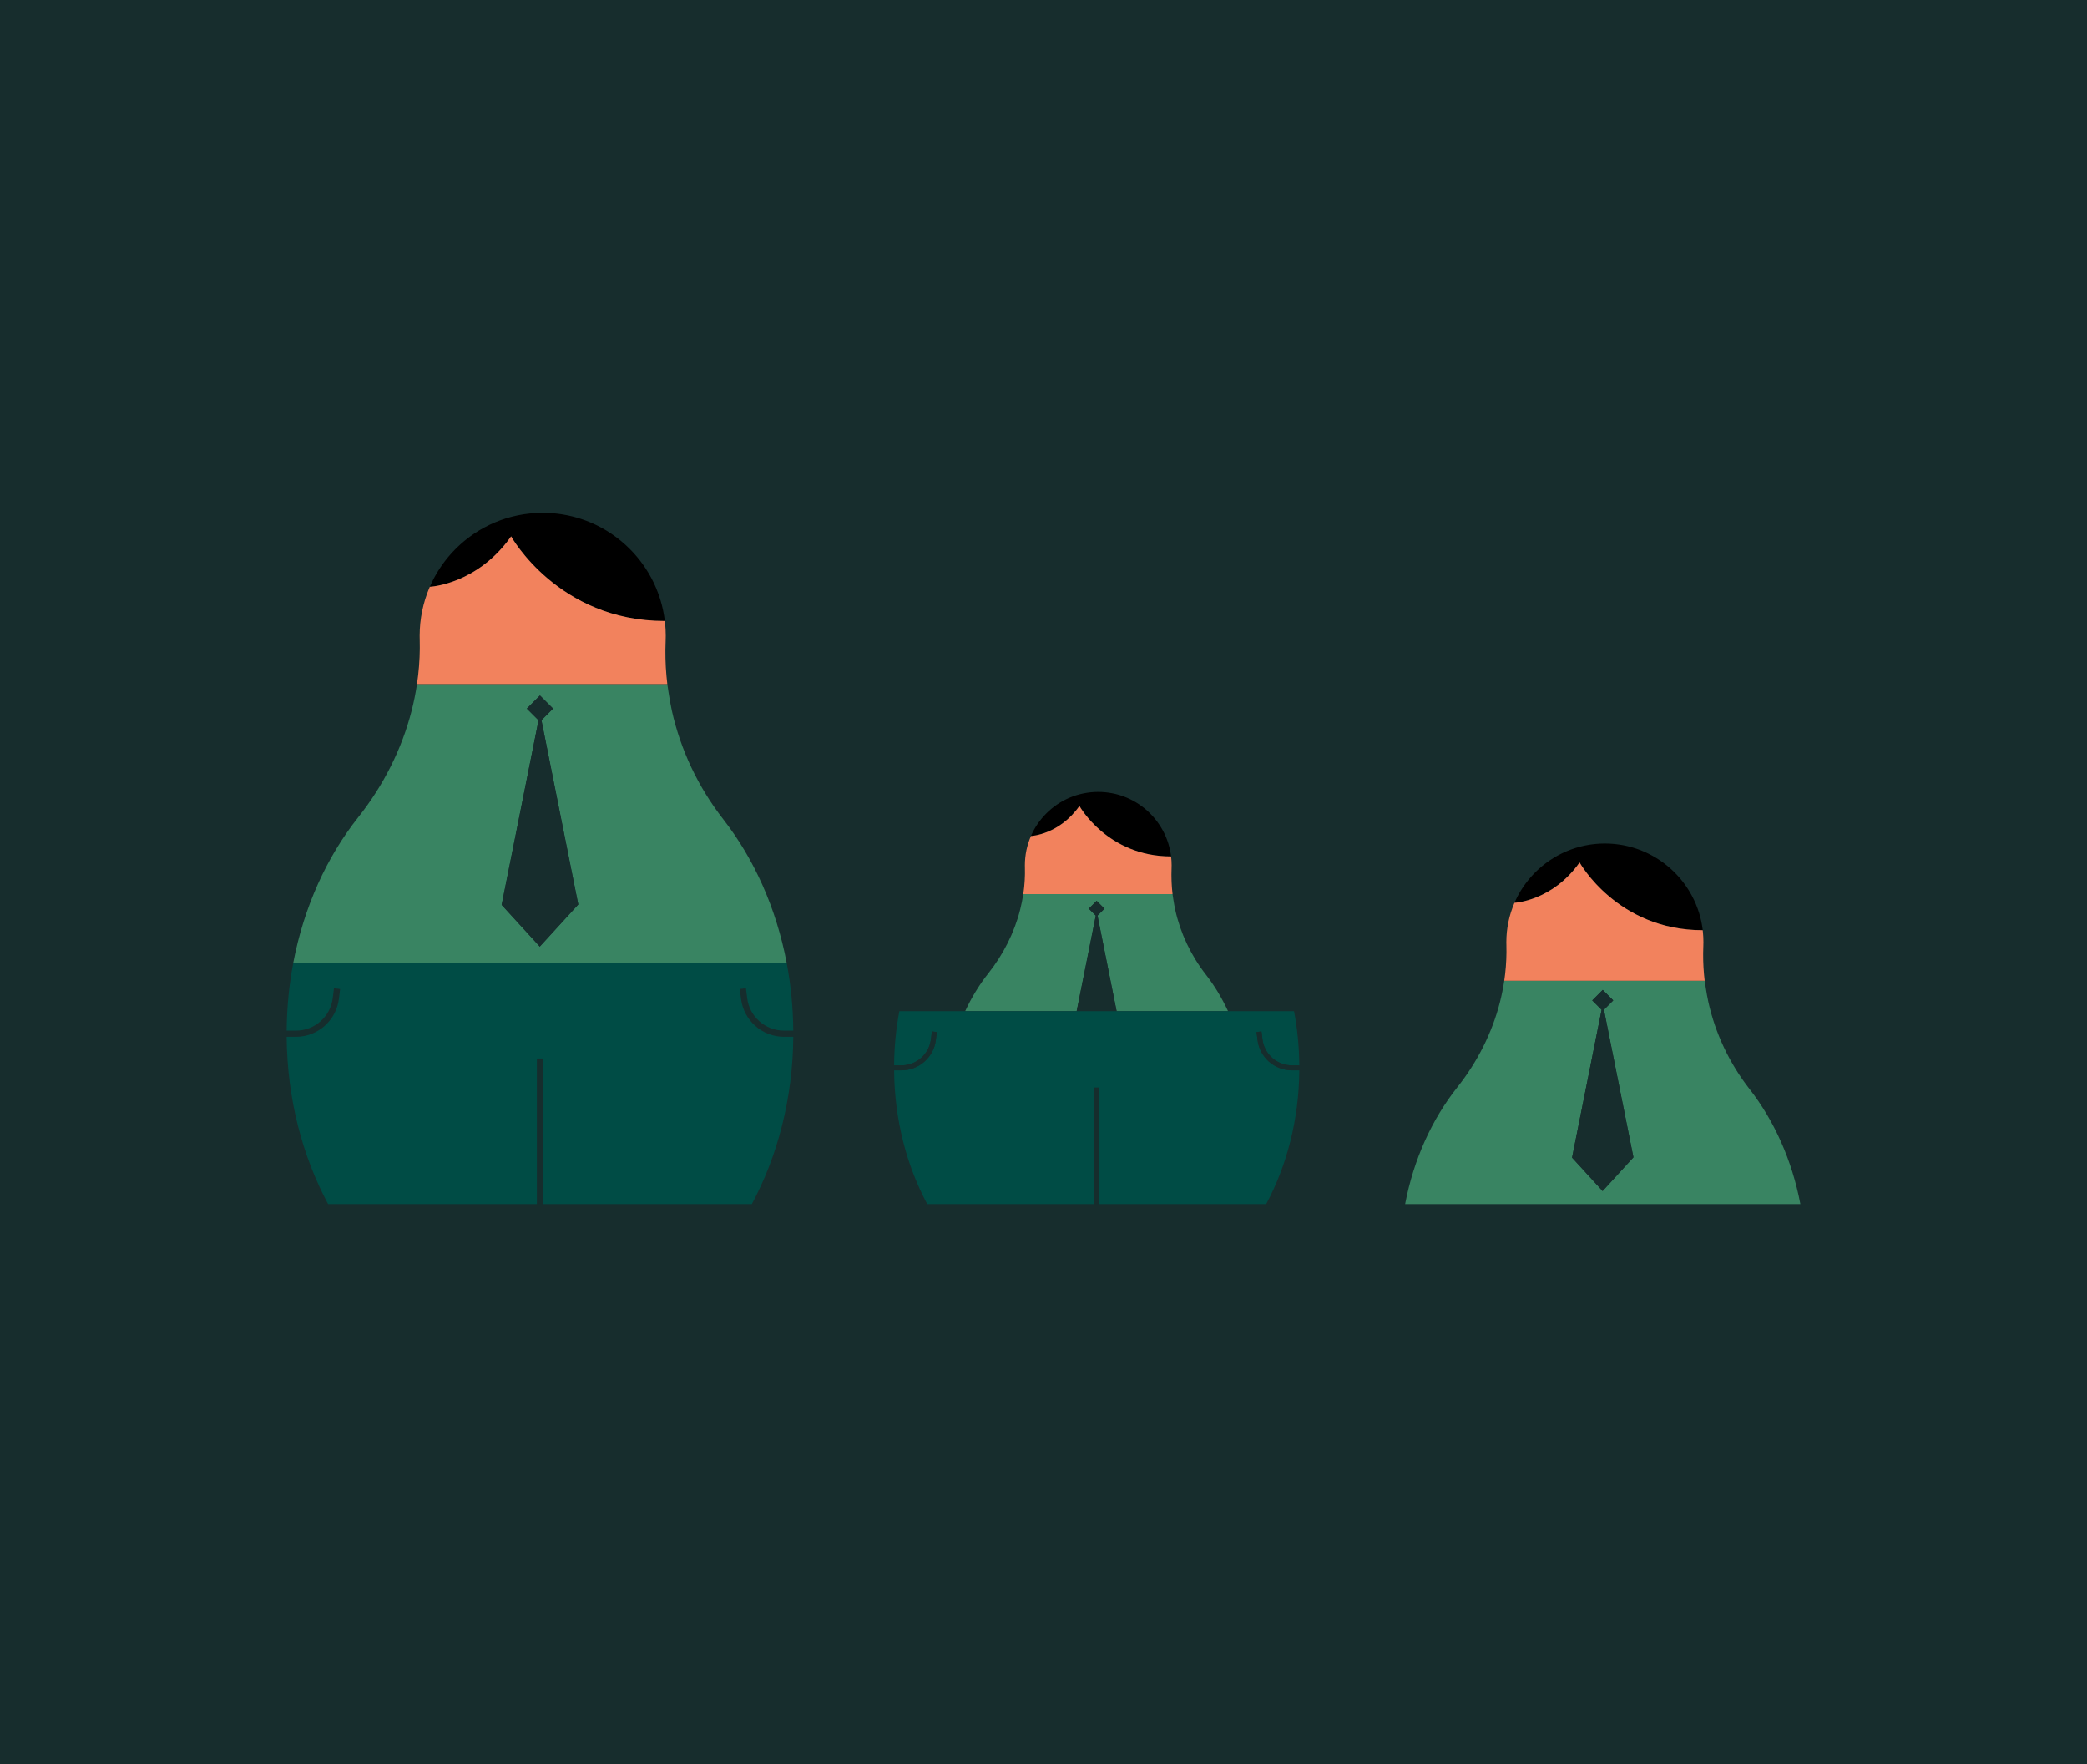 <?xml version="1.0" encoding="UTF-8"?>
<svg id="Illustration" xmlns="http://www.w3.org/2000/svg" viewBox="0 0 1680 1420">
  <defs>
    <style>
      .cls-1 {
        fill: #004c45;
      }

      .cls-2 {
        fill: #f2825d;
      }

      .cls-3 {
        fill: #172d2d;
      }

      .cls-4 {
        fill: #162d2d;
      }

      .cls-5 {
        fill: #398462;
      }
    </style>
  </defs>
  <rect class="cls-3" width="1680" height="1420"/>
  <g>
    <path class="cls-5" d="m633.27,775.09c-8.4-44.24-26.39-83.97-51.13-115.71-20.21-25.94-34.28-55.78-41.32-87.35-1.98-8.9-3.88-23.26-3.65-21.37h-201.5c-1.07,7.2-2.51,14.33-4.3,21.36-7.92,31.05-22.74,60.29-42.96,85.79-25.36,32-43.81,72.29-52.36,117.28h0s0,0,0,0h397.21Zm-209.16-204.7l10.55-10.55,10.55,10.55-9.36,9.36,29.65,148.31-30.84,33.74v.31l-30.84-33.74,29.7-148.57-9.42-9.42Z"/>
    <path class="cls-4" d="m238.24,834.59h-7.51v-4.99h7.51c15.04,0,27.78-11.26,29.62-26.19l.98-7.91,4.95.61-.98,7.91c-2.15,17.42-17.02,30.56-34.57,30.56Zm392.86-4.99c-15.04,0-27.78-11.26-29.62-26.19l-.98-7.91-4.95.61.98,7.91c2.15,17.42,17.02,30.56,34.57,30.56h7.51v-4.99h-7.51Zm-198.93,22.44v117.2h0s4.99,0,4.99,0h0v-117.2h-4.99Z"/>
    <path class="cls-5" d="m1408.3,876.56c-16.19-20.78-27.46-44.67-33.1-69.96-1.59-7.13-2.92-17.12-2.92-17.12h-161.39c-.86,5.77-2.01,11.48-3.44,17.11-6.34,24.87-18.21,48.29-34.41,68.71-20.32,25.63-35.09,57.9-41.93,93.93h318.15c-6.73-35.44-21.14-67.26-40.95-92.68Zm-118.12,82.04v.25l-24.7-27.02,23.79-118.99-7.54-7.54,8.45-8.45,8.45,8.45-7.5,7.5,23.75,118.79-24.7,27.02Z"/>
    <path class="cls-5" d="m882.09,737.05l-5.62-5.62,6.29-6.29,6.29,6.29-5.58,5.58,15.38,76.93h89.7c-4.96-10.71-10.96-20.61-17.86-29.46-12.05-15.47-20.44-33.26-24.64-52.08-1-4.47-2.21-13.02-2.18-12.74h-120.14c-.64,4.29-1.49,8.54-2.56,12.74-4.72,18.51-13.56,35.95-25.61,51.15-7.2,9.08-13.45,19.3-18.59,30.39h89.74l15.37-76.9Z"/>
    <path class="cls-1" d="m161.72,806.62v.06s0-.03,0-.04c0,0,0-.02,0-.02Z"/>
    <polygon class="cls-3" points="403.83 728.38 433.53 579.81 424.11 570.39 434.66 559.84 445.21 570.39 435.85 579.75 465.5 728.06 434.67 761.8 434.67 762.12 403.83 728.38"/>
    <polygon class="cls-3" points="1298.63 805.28 1290.18 796.83 1281.73 805.28 1289.27 812.83 1265.48 931.82 1290.18 958.85 1290.18 958.6 1314.88 931.57 1291.13 812.78 1298.63 805.28"/>
    <polygon class="cls-3" points="889.06 731.43 882.77 725.14 876.48 731.43 882.09 737.05 866.72 813.95 898.86 813.95 883.48 737.02 889.06 731.43"/>
    <path d="m346,472.32c.23-.52.47-1.03.7-1.54.55-1.2,1.12-2.39,1.71-3.56.3-.59.59-1.18.9-1.76.35-.66.71-1.31,1.07-1.96.33-.6.68-1.19,1.02-1.77.36-.61.72-1.23,1.09-1.83.56-.91,1.14-1.8,1.72-2.69.44-.67.9-1.32,1.35-1.98.45-.65.91-1.3,1.38-1.94.39-.53.78-1.05,1.18-1.57.49-.64.99-1.27,1.49-1.89.38-.47.74-.94,1.13-1.4.83-1,1.68-1.98,2.55-2.94.34-.38.7-.75,1.05-1.13.62-.67,1.24-1.32,1.88-1.97.4-.41.81-.82,1.22-1.22.66-.65,1.33-1.29,2.01-1.92.36-.33.71-.67,1.07-.99,1-.9,2.02-1.78,3.05-2.65.34-.28.69-.55,1.03-.83.77-.63,1.55-1.24,2.35-1.84.41-.31.82-.62,1.23-.92.84-.62,1.7-1.23,2.56-1.82.31-.22.62-.44.94-.65,1.15-.77,2.32-1.52,3.51-2.25.34-.21.69-.41,1.04-.62.9-.54,1.82-1.06,2.74-1.57.41-.23.82-.45,1.24-.67,1.02-.54,2.04-1.07,3.08-1.58.26-.13.51-.26.77-.39,1.28-.62,2.58-1.2,3.9-1.76.36-.15.72-.3,1.09-.45,1.01-.42,2.02-.82,3.04-1.2.42-.16.83-.31,1.25-.46,1.18-.43,2.37-.83,3.58-1.21.19-.06.38-.13.58-.19,1.39-.43,2.79-.82,4.21-1.19.39-.1.79-.19,1.18-.29,1.07-.27,2.15-.52,3.24-.75.43-.09.86-.19,1.3-.27,1.34-.27,2.69-.51,4.05-.72.12-.02.23-.04.35-.06,1.47-.22,2.95-.41,4.44-.56.43-.05.86-.08,1.28-.12,1.12-.1,2.25-.19,3.39-.26.44-.03.89-.06,1.33-.08,1.52-.07,3.05-.12,4.58-.12,1.65,0,3.29.04,4.92.12.54.03,1.07.08,1.61.11,1.09.07,2.17.14,3.25.25.64.06,1.26.15,1.9.22.97.11,1.94.23,2.9.37.66.1,1.32.22,1.98.33.92.15,1.83.31,2.74.49.67.13,1.34.28,2.01.43.88.19,1.76.39,2.64.61.67.17,1.33.34,2,.52.86.23,1.72.47,2.57.73.66.2,1.31.4,1.96.61.85.27,1.69.56,2.52.85.64.23,1.28.45,1.91.69.84.32,1.67.65,2.49.98.61.25,1.23.5,1.84.76.83.36,1.66.74,2.48,1.12.58.27,1.17.54,1.74.82.85.41,1.68.85,2.51,1.29.53.28,1.07.55,1.6.84.89.49,1.76,1,2.62,1.51.46.27.92.53,1.37.8,1.05.64,2.08,1.31,3.1,1.99.26.17.52.33.77.5,1.28.87,2.54,1.76,3.78,2.69.22.16.43.34.65.51,1,.76,1.99,1.53,2.97,2.33.4.33.78.67,1.18,1,.77.66,1.55,1.31,2.3,1.99.44.4.87.81,1.3,1.22.68.64,1.37,1.28,2.03,1.94.45.44.89.9,1.33,1.35.63.64,1.25,1.29,1.86,1.95.44.48.88.97,1.31,1.46.58.66,1.16,1.32,1.72,1.99.43.51.85,1.02,1.27,1.54.54.68,1.08,1.36,1.61,2.05.41.54.81,1.07,1.21,1.62.51.7,1.01,1.4,1.5,2.11.39.56.77,1.12,1.15,1.68.48.72.94,1.45,1.4,2.18.36.57.72,1.15,1.07,1.73.45.75.88,1.51,1.31,2.27.33.58.66,1.17.98,1.76.42.78.82,1.58,1.22,2.38.29.59.6,1.17.88,1.76.4.85.78,1.71,1.16,2.57.25.56.51,1.11.74,1.67.46,1.09.88,2.19,1.3,3.29.23.62.46,1.24.69,1.86.42,1.17.82,2.35,1.2,3.54.2.65.38,1.31.57,1.97.25.85.5,1.69.72,2.55.19.73.36,1.47.53,2.21.19.8.38,1.59.55,2.39.16.77.3,1.55.45,2.33.14.78.29,1.56.42,2.34.13.81.24,1.62.35,2.43.07.5.16.99.22,1.5-86.06,0-123.74-68.11-123.74-68.11-27.23,38.58-64.69,40.54-65.45,40.58Z"/>
    <path d="m1271.59,694.24s30.18,54.56,99.11,54.56c-.05-.4-.12-.8-.17-1.2-.09-.65-.18-1.3-.28-1.95-.1-.63-.22-1.25-.33-1.87-.12-.63-.23-1.25-.36-1.88-.14-.64-.29-1.27-.44-1.91-.14-.59-.27-1.19-.43-1.77-.18-.68-.38-1.35-.58-2.03-.15-.53-.3-1.06-.46-1.59-.3-.96-.63-1.9-.96-2.84-.18-.5-.36-.99-.55-1.48-.34-.89-.68-1.77-1.04-2.65-.19-.45-.4-.89-.6-1.34-.31-.69-.61-1.38-.93-2.06-.23-.47-.47-.94-.71-1.41-.32-.64-.64-1.28-.98-1.91-.25-.47-.52-.94-.79-1.41-.34-.61-.69-1.22-1.04-1.82-.28-.47-.57-.92-.86-1.38-.37-.59-.74-1.17-1.12-1.75-.3-.45-.61-.9-.92-1.35-.39-.57-.79-1.13-1.2-1.69-.32-.44-.64-.87-.97-1.3-.42-.55-.85-1.1-1.29-1.64-.33-.42-.67-.83-1.02-1.24-.45-.54-.91-1.07-1.38-1.59-.35-.39-.69-.78-1.05-1.17-.49-.53-.99-1.05-1.49-1.56-.35-.36-.7-.73-1.06-1.08-.53-.53-1.08-1.04-1.63-1.55-.35-.32-.69-.65-1.04-.97-.6-.55-1.22-1.07-1.85-1.6-.31-.27-.62-.54-.94-.8-.78-.64-1.57-1.26-2.37-1.87-.18-.13-.34-.27-.52-.41-.99-.74-2-1.46-3.03-2.15-.2-.14-.41-.26-.61-.39-.82-.55-1.65-1.08-2.49-1.6-.36-.22-.73-.43-1.1-.64-.7-.41-1.39-.82-2.1-1.21-.42-.23-.86-.45-1.29-.68-.67-.35-1.33-.7-2.01-1.03-.46-.23-.93-.44-1.4-.66-.66-.31-1.32-.61-1.99-.9-.49-.21-.98-.41-1.47-.61-.66-.27-1.33-.53-1.99-.79-.51-.19-1.02-.37-1.53-.56-.67-.24-1.34-.47-2.02-.68-.52-.17-1.04-.33-1.57-.49-.68-.21-1.37-.4-2.06-.59-.53-.14-1.06-.29-1.6-.42-.7-.17-1.41-.33-2.12-.49-.53-.12-1.07-.24-1.61-.34-.73-.14-1.46-.27-2.19-.39-.53-.09-1.06-.18-1.59-.26-.77-.11-1.54-.2-2.32-.3-.51-.06-1.01-.13-1.52-.18-.86-.08-1.73-.14-2.6-.2-.43-.03-.86-.07-1.29-.09-1.31-.06-2.62-.1-3.94-.1-1.23,0-2.45.04-3.67.09-.36.02-.71.04-1.07.06-.91.05-1.81.12-2.71.21-.34.03-.68.06-1.02.1-1.19.13-2.38.27-3.56.45-.09.01-.19.03-.28.05-1.09.17-2.17.37-3.24.58-.35.07-.69.14-1.03.22-.87.19-1.74.39-2.6.6-.31.08-.63.15-.94.23-1.13.3-2.26.61-3.37.96-.16.05-.31.1-.47.15-.96.3-1.92.63-2.86.97-.34.12-.67.25-1.01.37-.82.31-1.63.63-2.43.96-.29.12-.58.24-.87.36-1.05.45-2.09.92-3.12,1.41-.21.1-.41.21-.62.31-.83.41-1.66.83-2.47,1.27-.33.18-.66.36-.99.54-.74.41-1.47.83-2.2,1.26-.28.16-.56.32-.83.49-.95.58-1.89,1.18-2.81,1.8-.25.17-.5.35-.75.52-.69.48-1.37.96-2.05,1.46-.33.24-.66.49-.99.74-.64.48-1.26.98-1.88,1.48-.27.22-.55.44-.82.66-.83.69-1.65,1.4-2.45,2.12-.29.26-.57.53-.85.79-.55.51-1.08,1.02-1.62,1.54-.33.32-.65.65-.98.98-.51.52-1.01,1.05-1.51,1.58-.28.3-.57.6-.84.9-.7.77-1.37,1.56-2.04,2.36-.31.37-.6.75-.9,1.12-.4.5-.8,1-1.19,1.52-.32.42-.64.84-.95,1.26-.38.51-.74,1.03-1.11,1.55-.37.53-.73,1.06-1.09,1.59-.47.71-.93,1.42-1.38,2.15-.3.49-.59.98-.88,1.47-.28.47-.55.94-.82,1.42-.29.52-.58,1.05-.86,1.57-.25.47-.48.94-.72,1.41-.48.94-.93,1.89-1.37,2.85-.19.41-.38.82-.56,1.23.61-.03,30.61-1.6,52.42-32.5Z"/>
    <path d="m868.93,648.77s22.47,40.61,73.78,40.61c-.04-.3-.09-.59-.13-.89-.07-.48-.13-.97-.21-1.45-.08-.47-.16-.93-.25-1.39-.09-.47-.17-.93-.27-1.39-.1-.48-.22-.95-.33-1.42-.1-.44-.2-.88-.32-1.32-.13-.51-.28-1.01-.43-1.51-.11-.39-.22-.79-.34-1.18-.22-.71-.46-1.4-.71-2.1-.13-.38-.27-.75-.42-1.13-.25-.66-.5-1.32-.77-1.96-.14-.33-.3-.66-.44-.99-.23-.51-.45-1.03-.7-1.54-.17-.35-.35-.7-.53-1.05-.24-.47-.47-.95-.73-1.42-.19-.35-.39-.7-.59-1.05-.25-.45-.51-.9-.78-1.35-.21-.35-.42-.69-.64-1.03-.27-.44-.55-.87-.83-1.3-.22-.34-.45-.67-.68-1-.29-.42-.59-.84-.89-1.26-.24-.32-.48-.64-.72-.96-.31-.41-.63-.82-.96-1.22-.25-.31-.5-.62-.76-.92-.34-.4-.68-.79-1.03-1.19-.26-.29-.52-.58-.78-.87-.36-.39-.74-.78-1.11-1.16-.26-.27-.52-.54-.79-.81-.4-.39-.8-.77-1.21-1.15-.26-.24-.51-.49-.78-.73-.45-.41-.91-.8-1.37-1.19-.23-.2-.46-.4-.7-.6-.58-.48-1.17-.94-1.77-1.39-.13-.1-.25-.2-.38-.3-.74-.55-1.49-1.08-2.25-1.6-.15-.1-.31-.2-.47-.3-.61-.4-1.22-.8-1.84-1.18-.27-.17-.55-.32-.82-.48-.52-.3-1.03-.61-1.56-.9-.32-.17-.64-.34-.96-.5-.49-.26-.99-.52-1.49-.76-.34-.17-.69-.33-1.04-.49-.49-.23-.98-.45-1.48-.67-.36-.16-.73-.31-1.1-.46-.49-.2-.99-.4-1.49-.59-.38-.14-.76-.28-1.14-.41-.5-.18-1-.35-1.51-.51-.39-.13-.78-.25-1.17-.36-.51-.15-1.02-.3-1.54-.44-.39-.11-.79-.21-1.19-.31-.52-.13-1.05-.25-1.58-.36-.4-.09-.79-.18-1.2-.25-.54-.11-1.09-.2-1.63-.29-.39-.07-.79-.14-1.18-.2-.57-.08-1.15-.15-1.73-.22-.38-.04-.75-.1-1.13-.13-.64-.06-1.29-.11-1.94-.15-.32-.02-.64-.05-.96-.07-.97-.05-1.95-.07-2.93-.07-.92,0-1.83.03-2.73.07-.27.01-.53.03-.8.05-.68.04-1.35.09-2.02.15-.25.02-.51.05-.76.07-.89.09-1.77.2-2.65.34-.07.01-.14.02-.21.04-.81.13-1.61.27-2.41.43-.26.05-.51.11-.77.16-.65.14-1.3.29-1.94.45-.23.06-.47.11-.7.17-.84.22-1.68.46-2.51.71-.12.04-.23.08-.34.11-.72.23-1.43.47-2.13.72-.25.09-.5.18-.75.28-.61.23-1.21.47-1.81.71-.22.09-.44.18-.65.27-.78.33-1.56.68-2.32,1.05-.16.08-.31.16-.47.23-.62.3-1.23.61-1.83.94-.25.13-.49.27-.74.4-.55.3-1.09.62-1.63.94-.21.12-.42.24-.62.37-.71.43-1.41.88-2.09,1.34-.19.13-.37.26-.56.39-.51.35-1.02.71-1.52,1.08-.25.18-.49.36-.73.55-.47.36-.94.73-1.4,1.1-.2.17-.41.33-.62.5-.62.51-1.22,1.04-1.82,1.58-.22.2-.43.4-.64.6-.4.37-.8.75-1.19,1.14-.25.24-.49.49-.73.73-.38.39-.75.78-1.12,1.17-.21.23-.42.45-.63.67-.52.57-1.02,1.16-1.52,1.75-.23.27-.45.56-.67.83-.3.37-.6.75-.89,1.13-.24.31-.47.62-.71.94-.28.38-.55.77-.82,1.15-.28.4-.55.79-.82,1.2-.35.52-.69,1.05-1.02,1.59-.22.36-.44.73-.65,1.1-.2.35-.41.7-.6,1.05-.22.39-.43.78-.64,1.17-.18.35-.36.7-.54,1.05-.35.7-.69,1.41-1.02,2.13-.14.31-.28.61-.42.92.45-.02,22.79-1.19,39.02-24.19Z"/>
    <path class="cls-1" d="m631.1,834.59h7.49c-.4,49.69-12.61,95.93-33.37,134.66h-168.06v-117.2h-4.99v117.2h-168.05c-20.76-38.72-32.97-84.96-33.37-134.66h7.49c17.56,0,32.42-13.14,34.57-30.56l.98-7.91-4.95-.61-.98,7.91c-1.85,14.93-14.58,26.19-29.62,26.19h-7.48c.15-18.73,1.96-36.97,5.3-54.51,0,0,0,0,0,0h397.21c3.34,17.53,5.15,35.77,5.3,54.51h-7.48c-15.04,0-27.78-11.26-29.62-26.19l-.98-7.91-4.95.61.98,7.91c2.15,17.42,17.02,30.56,34.57,30.56Z"/>
    <path class="cls-1" d="m1039.94,861.54c-14.04,0-25.93-10.51-27.65-24.45l-.78-6.33,3.96-.49.78,6.33c1.48,11.94,11.66,20.95,23.69,20.95h5.98c-.12-14.99-1.57-29.58-4.24-43.6h-317.71c-2.67,14.02-4.12,28.61-4.24,43.6h5.98c12.03,0,22.22-9.01,23.69-20.95l.78-6.33,3.96.49-.78,6.33c-1.72,13.94-13.61,24.45-27.65,24.45h-5.97c.31,39.75,10.07,76.74,26.67,107.71h134.43v-93.75h3.99v93.75h134.42c16.6-30.97,26.36-67.96,26.68-107.71h-5.97Z"/>
    <path class="cls-1" d="m719.7,859.49s0,.03,0,.05v.04s0,.03,0,.04v-.12Z"/>
    <path class="cls-4" d="m719.73,861.54h-.03v-3.99h6c12.03,0,22.22-9.01,23.69-20.95l.78-6.33,3.96.49-.78,6.33c-1.72,13.94-13.61,24.45-27.65,24.45h-5.97Zm320.21-3.99c-12.03,0-22.22-9.01-23.69-20.95l-.78-6.33-3.96.49.78,6.33c1.72,13.94,13.61,24.45,27.65,24.45h6v-3.99h-6Zm-159.11,17.95v93.75h0s.46,0,.46,0h3.53v-93.75h-3.99Z"/>
    <path class="cls-2" d="m1372.28,789.48h-161.39s.01-.08.02-.12c.24-1.6.44-3.21.63-4.82.05-.41.1-.82.14-1.23.18-1.66.35-3.33.48-5,.02-.25.03-.5.05-.74.12-1.59.22-3.19.29-4.79.01-.25.03-.49.04-.74.07-1.72.12-3.45.13-5.17,0-.33,0-.65,0-.98,0-1.76,0-3.53-.05-5.3-.02-.74-.04-1.49-.04-2.24,0-1.39.04-2.77.11-4.14.02-.42.07-.83.09-1.25.06-.95.13-1.9.22-2.84.05-.47.12-.94.18-1.41.11-.87.21-1.75.34-2.61.08-.49.17-.97.26-1.46.15-.84.29-1.68.46-2.51.1-.48.22-.96.33-1.43.19-.82.37-1.65.58-2.46.12-.47.27-.94.4-1.41.23-.81.45-1.62.7-2.41.15-.46.31-.92.47-1.38.27-.79.53-1.58.82-2.36.17-.46.36-.9.53-1.36.3-.77.61-1.54.93-2.3.04-.1.08-.2.12-.3h0c.61-.03,30.61-1.6,52.42-32.5,0,0,30.18,54.56,99.11,54.56.04.32.07.64.1.97.03.28.06.55.09.83.11,1.15.2,2.3.26,3.46.01.2.02.4.03.61.06,1.23.09,2.47.09,3.71,0,1.13-.02,2.25-.07,3.36-.07,1.67-.1,3.33-.13,5,0,.4-.01.81-.01,1.21,0,1.59,0,3.18.04,4.76,0,.38.02.75.03,1.13.04,1.46.1,2.92.18,4.37.01.25.02.5.04.75.09,1.63.22,3.25.36,4.86.03.37.07.74.1,1.12.14,1.52.3,3.04.48,4.55Z"/>
    <path class="cls-2" d="m943.8,718.84c-.14-1.24-.27-2.49-.37-3.74-.04-.52-.08-1.04-.11-1.56-.08-1.09-.14-2.19-.19-3.29-.02-.53-.05-1.06-.06-1.6-.04-1.15-.06-2.31-.07-3.46,0-.45-.01-.9-.01-1.36,0-1.61.04-3.21.1-4.82.04-.83.05-1.66.05-2.5,0-1.12-.04-2.23-.1-3.34-.02-.35-.05-.7-.08-1.05-.06-.78-.12-1.56-.21-2.33-.02-.14-.02-.28-.04-.41-51.31,0-73.78-40.61-73.78-40.61-16.23,23-38.57,24.17-39.02,24.19h0c-.03.07-.06.15-.09.22-.24.57-.47,1.14-.7,1.71-.13.33-.27.67-.4,1-.22.58-.41,1.17-.61,1.76-.11.34-.24.68-.35,1.02-.19.6-.36,1.2-.53,1.81-.1.35-.2.69-.3,1.04-.16.61-.3,1.22-.44,1.84-.08.36-.17.71-.25,1.06-.13.62-.24,1.25-.34,1.88-.06.36-.14.71-.19,1.08-.1.64-.18,1.3-.25,1.95-.04.35-.1.7-.13,1.05-.07.7-.12,1.4-.17,2.11-.02.31-.05.62-.07.94-.05,1.02-.08,2.05-.08,3.08,0,.56.01,1.11.03,1.67.05,1.65.05,3.29.03,4.94,0,.55-.03,1.1-.04,1.65-.03,1.12-.07,2.24-.13,3.35-.03.6-.07,1.19-.11,1.78-.08,1.14-.17,2.27-.28,3.4-.05.51-.09,1.02-.15,1.53-.18,1.62-.38,3.24-.62,4.86h120.14c-.03-.28-.05-.56-.08-.83Z"/>
    <path class="cls-2" d="m536.57,544.98c-.04-.46-.08-.93-.12-1.39-.17-2.02-.33-4.05-.45-6.08-.02-.31-.03-.62-.05-.92-.1-1.82-.17-3.64-.22-5.47-.01-.47-.03-.94-.04-1.41-.04-1.98-.06-3.96-.05-5.95,0-.5.01-1.01.02-1.51.03-2.08.07-4.16.16-6.24.06-1.39.09-2.79.09-4.2,0-1.55-.05-3.09-.12-4.63-.01-.25-.02-.51-.03-.76-.08-1.45-.19-2.89-.33-4.32-.03-.34-.07-.68-.11-1.03-.04-.4-.08-.81-.13-1.21-86.06,0-123.74-68.11-123.74-68.11-27.23,38.58-64.69,40.54-65.45,40.58h0c-.08.18-.15.36-.23.54-.12.29-.24.58-.36.86-.51,1.21-.99,2.43-1.45,3.67-.1.28-.2.56-.3.83-.45,1.26-.89,2.53-1.29,3.81-.08.26-.16.52-.24.78-.4,1.31-.78,2.64-1.13,3.97-.06.23-.12.46-.17.7-.35,1.37-.67,2.75-.96,4.15-.04.2-.08.4-.12.6-.29,1.43-.55,2.88-.77,4.33-.02.16-.05.32-.07.48-.22,1.5-.42,3.01-.58,4.53-.01.11-.02.23-.03.34-.16,1.57-.28,3.15-.36,4.74,0,.06,0,.12,0,.18-.08,1.65-.13,3.3-.13,4.97,0,.94.02,1.87.05,2.79.06,2.21.07,4.41.06,6.61,0,.41,0,.81,0,1.22-.02,2.16-.08,4.31-.17,6.46-.01.3-.03.6-.05.9-.09,2-.22,4-.37,5.99-.02.31-.04.61-.07.92-.17,2.09-.37,4.17-.6,6.25-.06.51-.12,1.02-.18,1.53-.24,2.01-.5,4.02-.79,6.03,0,.05-.01.09-.02.14h201.5c-.23-1.89-.42-3.79-.59-5.69Z"/>
  </g>
</svg>